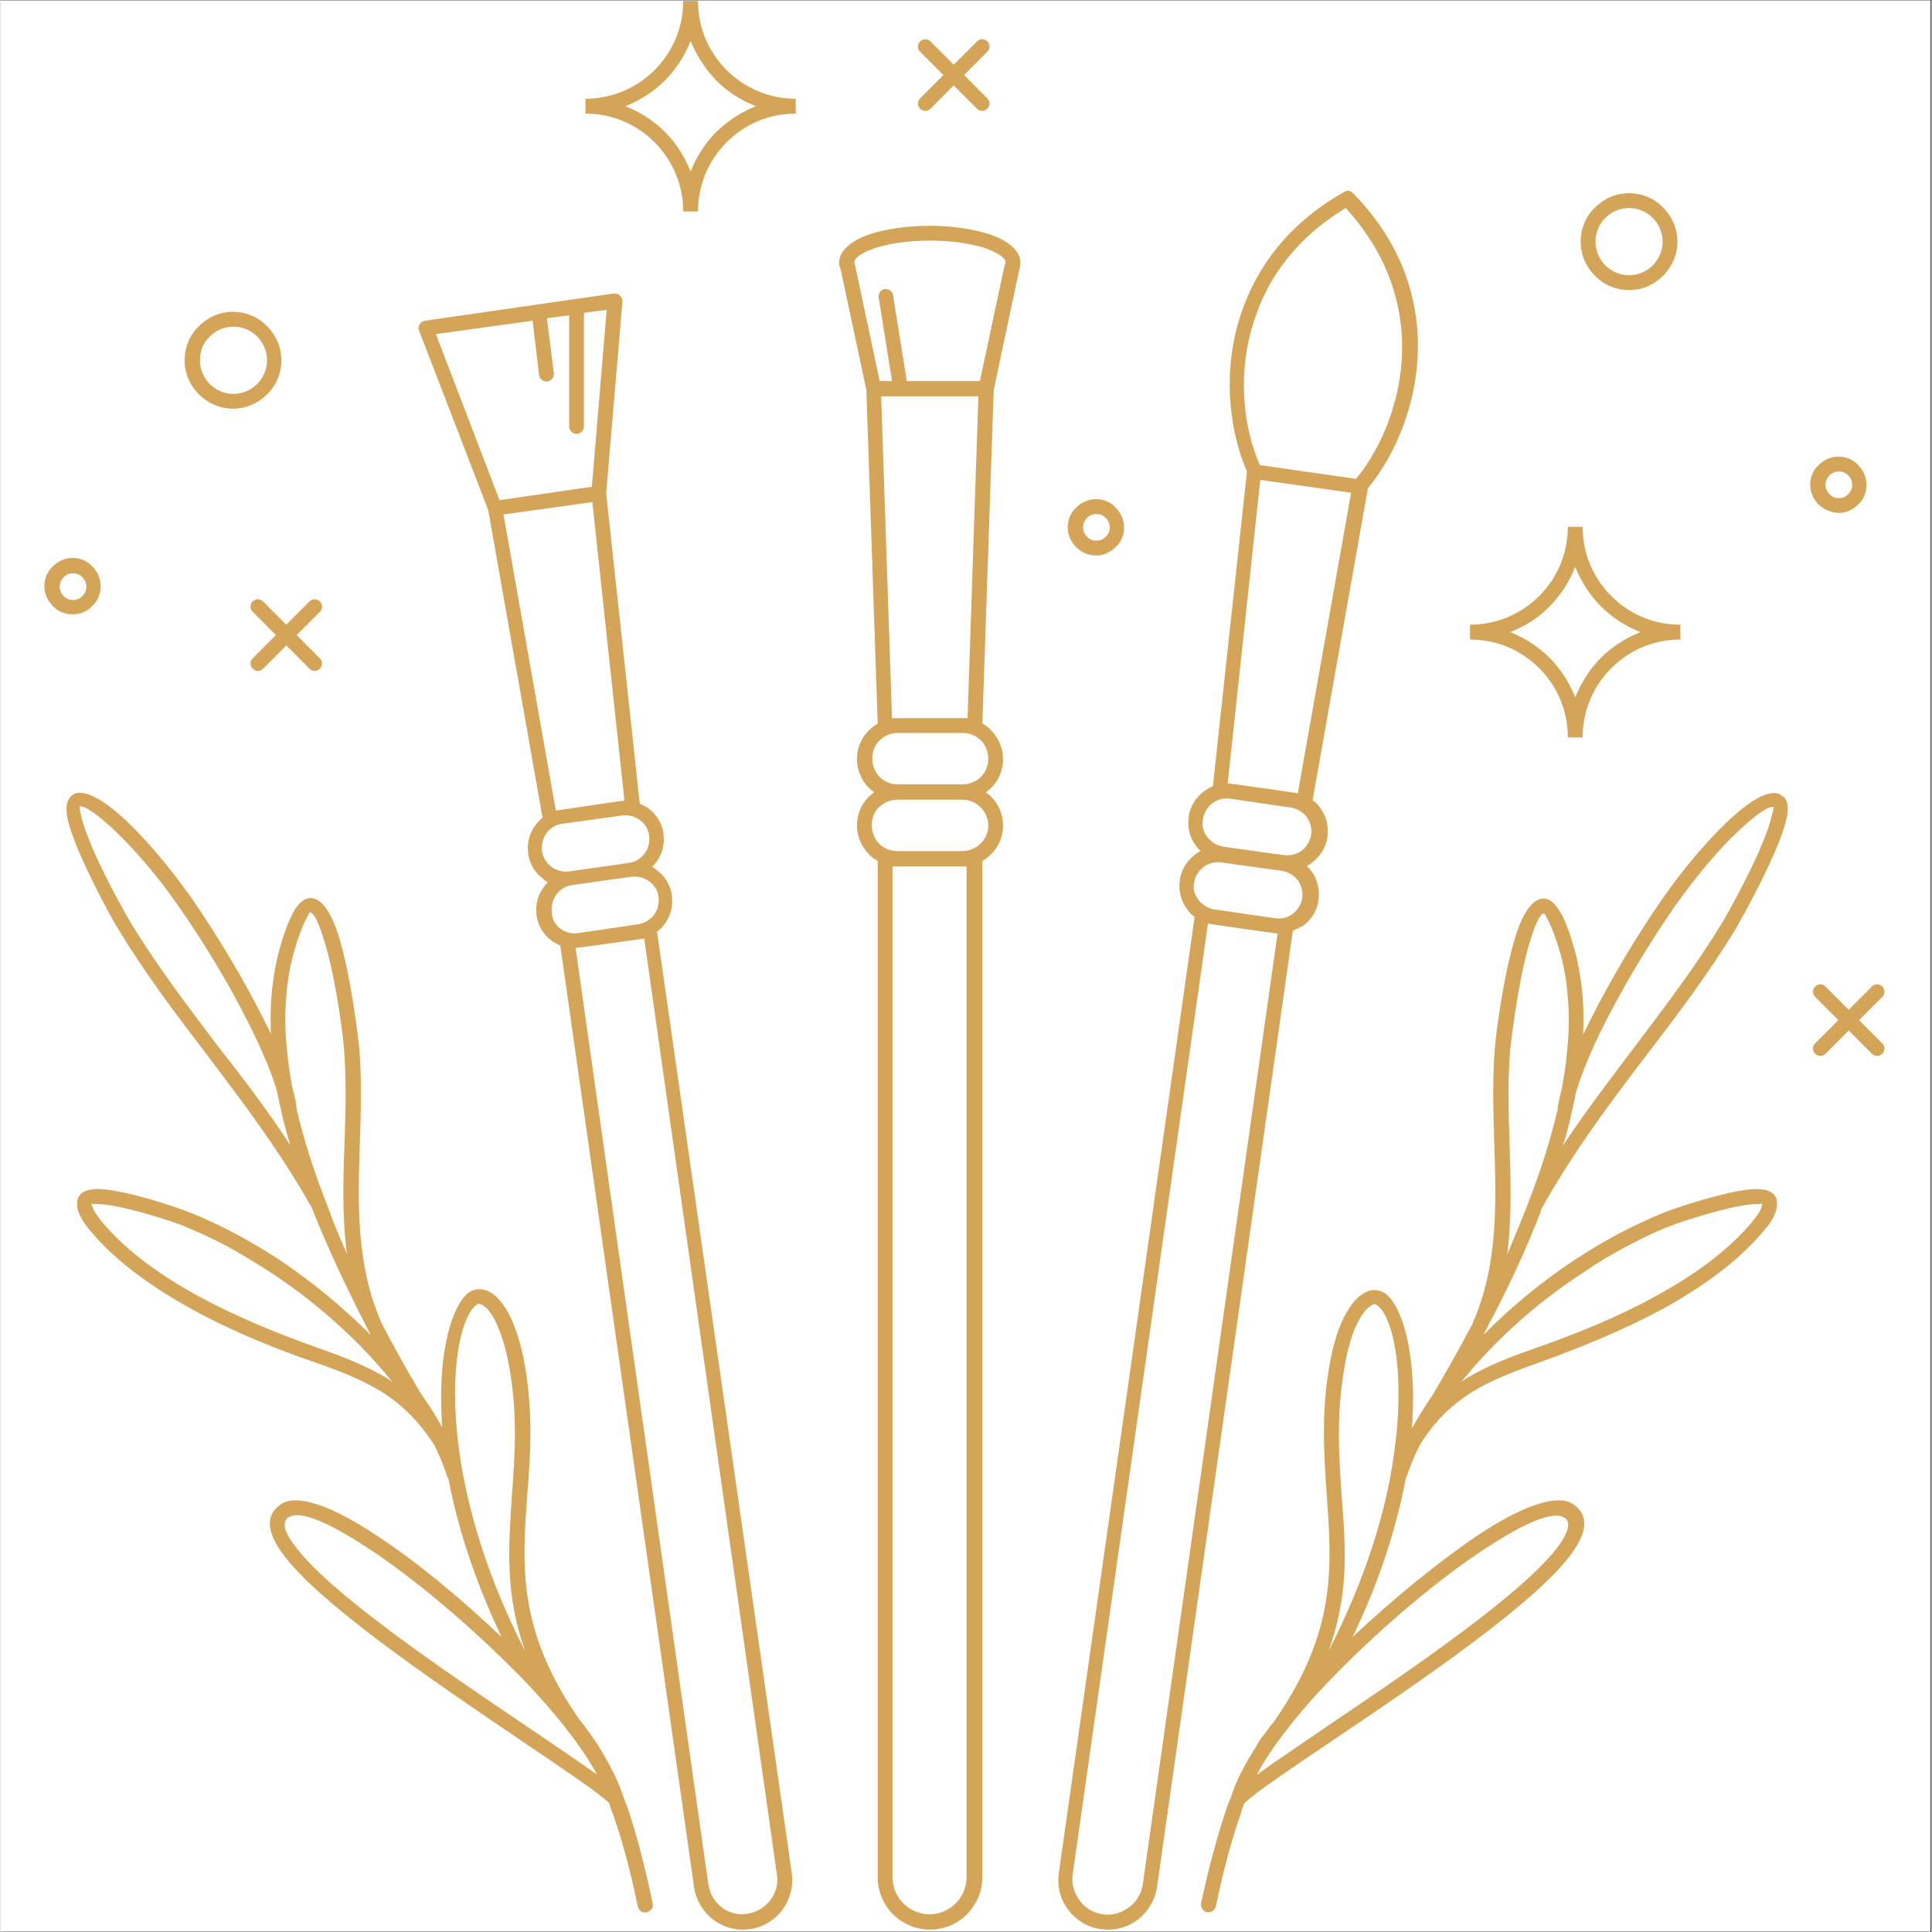 <svg xmlns="http://www.w3.org/2000/svg" xmlns:xlink="http://www.w3.org/1999/xlink" width="300" viewBox="0 0 224.88 225" height="300" preserveAspectRatio="xMidYMid meet"><rect x="0" y="0" width="224.88" height="225" fill="#333333" stroke="none"/><defs><clipPath id="db53338ce4"><path d="M 0 0.059 L 224.762 0.059 L 224.762 224.938 L 0 224.938 Z M 0 0.059 " clip-rule="nonzero"></path></clipPath><clipPath id="996394a48d"><path d="M 5.109 0.059 L 219.496 0.059 L 219.496 224.938 L 5.109 224.938 Z M 5.109 0.059 " clip-rule="nonzero"></path></clipPath></defs><g clip-path="url(#db53338ce4)"><path fill="#ffffff" d="M 0 0.059 L 224.879 0.059 L 224.879 224.941 L 0 224.941 Z M 0 0.059 " fill-opacity="1" fill-rule="nonzero"></path><path fill="#ffffff" d="M 0 0.059 L 224.879 0.059 L 224.879 224.941 L 0 224.941 Z M 0 0.059 " fill-opacity="1" fill-rule="nonzero"></path></g><g clip-path="url(#996394a48d)"><path fill="#d4a558" d="M 33.281 72.754 L 35.984 70.047 C 36.328 69.703 36.848 69.703 37.191 70.047 C 37.535 70.391 37.535 70.91 37.191 71.254 L 34.488 73.961 L 37.191 76.668 C 37.535 77.012 37.535 77.531 37.191 77.875 C 36.848 78.223 36.328 78.223 35.984 77.875 L 33.281 75.172 L 30.578 77.875 C 30.234 78.223 29.719 78.223 29.371 77.875 C 29.027 77.531 29.027 77.012 29.371 76.668 L 32.074 73.961 L 29.371 71.254 C 29.027 70.91 29.027 70.391 29.371 70.047 C 29.719 69.703 30.234 69.703 30.578 70.047 Z M 179.195 77.816 C 177.125 75.746 174.309 74.48 171.145 74.48 L 171.145 72.754 L 171.32 72.754 C 174.367 72.695 177.184 71.43 179.195 69.414 C 181.266 67.34 182.531 64.52 182.531 61.355 L 184.254 61.355 C 184.254 64.52 185.52 67.34 187.59 69.414 C 189.66 71.484 192.477 72.754 195.637 72.754 L 195.637 74.48 C 192.477 74.48 189.66 75.746 187.59 77.816 C 185.52 79.891 184.254 82.711 184.254 85.875 L 182.531 85.875 C 182.531 82.711 181.266 79.891 179.195 77.816 Z M 175.805 73.617 C 177.527 74.305 179.078 75.285 180.402 76.609 C 181.723 77.934 182.703 79.488 183.391 81.215 C 184.082 79.488 185.117 77.875 186.383 76.609 C 187.645 75.344 189.258 74.305 190.98 73.617 C 189.258 72.926 187.703 71.945 186.383 70.621 C 185.117 69.355 184.082 67.746 183.391 66.016 C 182.703 67.746 181.727 69.297 180.402 70.621 C 179.137 71.945 177.586 72.926 175.805 73.617 Z M 84.562 8.164 C 86.633 10.238 89.508 11.504 92.613 11.504 L 92.613 13.23 C 89.449 13.23 86.633 14.496 84.562 16.57 C 82.496 18.641 81.23 21.465 81.23 24.629 L 79.504 24.629 C 79.504 21.465 78.238 18.641 76.172 16.57 C 74.102 14.496 71.285 13.23 68.121 13.23 L 68.121 11.504 L 68.293 11.504 C 71.34 11.445 74.156 10.18 76.172 8.164 C 78.238 6.094 79.504 3.273 79.504 0.105 L 81.23 0.105 C 81.23 3.273 82.496 6.094 84.562 8.164 Z M 87.957 12.367 C 86.23 11.676 84.68 10.699 83.355 9.375 C 82.094 8.051 81.059 6.496 80.367 4.77 C 79.676 6.496 78.699 8.051 77.379 9.375 C 76.113 10.641 74.504 11.676 72.777 12.367 C 74.504 13.059 76.055 14.039 77.379 15.359 C 78.699 16.684 79.676 18.238 80.367 19.965 C 81.059 18.238 82.094 16.629 83.355 15.359 C 84.68 14.094 86.23 13.059 87.957 12.367 Z M 118.773 30.559 C 118.773 30.73 118.773 30.848 118.715 31.02 L 118.715 31.078 C 118.715 31.191 118.656 31.25 118.656 31.363 L 115.668 45.41 L 114.344 84.266 C 114.746 84.496 115.094 84.727 115.379 85.07 C 116.242 85.934 116.758 87.145 116.758 88.41 C 116.758 89.734 116.242 90.887 115.379 91.75 C 115.207 91.922 114.977 92.094 114.746 92.266 C 114.977 92.438 115.207 92.613 115.379 92.785 L 115.438 92.844 C 116.242 93.707 116.758 94.855 116.758 96.125 C 116.758 97.445 116.242 98.598 115.379 99.461 C 115.094 99.75 114.746 100.039 114.344 100.27 L 114.344 218.617 C 114.344 220.289 113.656 221.785 112.562 222.938 C 111.469 224.031 109.918 224.719 108.25 224.719 C 106.582 224.719 105.031 224.031 103.938 222.938 C 102.848 221.844 102.156 220.289 102.156 218.617 L 102.156 100.27 C 101.754 100.039 101.41 99.809 101.121 99.461 C 100.258 98.598 99.742 97.391 99.742 96.125 C 99.742 94.801 100.258 93.648 101.121 92.785 C 101.293 92.613 101.523 92.438 101.754 92.266 C 101.523 92.094 101.293 91.922 101.121 91.75 C 100.258 90.887 99.742 89.676 99.742 88.41 C 99.742 87.086 100.258 85.934 101.121 85.07 C 101.41 84.781 101.754 84.496 102.156 84.266 L 100.836 45.41 L 97.844 31.363 C 97.785 31.25 97.785 31.133 97.73 31.02 C 97.672 30.848 97.672 30.73 97.672 30.559 C 97.672 29.234 98.996 28.082 101.062 27.336 C 102.902 26.703 105.434 26.297 108.191 26.297 C 110.953 26.297 113.48 26.703 115.32 27.336 C 117.449 28.082 118.773 29.234 118.773 30.559 Z M 111.988 100.902 L 103.883 100.902 L 103.883 218.617 C 103.883 219.828 104.398 220.922 105.145 221.668 C 105.895 222.418 107.043 222.938 108.191 222.938 C 109.398 222.938 110.492 222.418 111.238 221.668 C 112.047 220.863 112.504 219.77 112.504 218.617 L 112.504 100.902 Z M 115.035 96.125 C 115.035 95.316 114.691 94.57 114.172 94.051 L 114.113 93.992 C 113.539 93.418 112.793 93.129 111.988 93.129 L 104.457 93.129 C 103.652 93.129 102.848 93.477 102.328 93.992 C 101.754 94.512 101.465 95.316 101.465 96.125 C 101.465 96.93 101.812 97.734 102.328 98.254 C 102.902 98.828 103.652 99.117 104.457 99.117 L 111.988 99.117 C 112.793 99.117 113.598 98.77 114.113 98.254 C 114.691 97.734 115.035 96.988 115.035 96.125 Z M 115.035 88.352 C 115.035 87.547 114.691 86.742 114.172 86.223 C 113.598 85.648 112.852 85.359 112.047 85.359 L 104.512 85.359 C 103.707 85.359 102.902 85.703 102.387 86.223 C 101.812 86.742 101.523 87.547 101.523 88.352 C 101.523 89.156 101.867 89.965 102.387 90.48 C 102.961 91.059 103.707 91.344 104.512 91.344 L 112.047 91.344 C 112.852 91.344 113.656 91 114.172 90.48 C 114.691 89.965 115.035 89.215 115.035 88.352 Z M 111.988 83.633 L 112.621 83.633 L 113.883 46.156 L 102.559 46.156 L 103.824 83.633 Z M 117.047 30.559 C 117.047 30.039 116.184 29.465 114.805 28.945 C 113.137 28.371 110.836 28.023 108.25 28.023 C 105.664 28.023 103.363 28.371 101.695 28.945 C 100.316 29.465 99.453 29.984 99.453 30.559 L 99.453 30.672 C 99.453 30.73 99.512 30.789 99.512 30.848 L 102.387 44.375 L 103.824 44.375 L 102.27 34.645 C 102.215 34.184 102.5 33.723 102.961 33.668 C 103.422 33.609 103.883 33.898 103.938 34.355 L 105.547 44.375 L 114.059 44.375 L 116.934 30.902 C 116.934 30.848 116.988 30.789 116.988 30.73 C 117.047 30.672 117.047 30.672 117.047 30.559 Z M 150.508 108.383 L 134.695 219.711 C 134.465 221.324 133.605 222.648 132.453 223.57 C 131.305 224.434 129.754 224.895 128.199 224.664 L 128.086 224.664 C 126.531 224.434 125.211 223.57 124.348 222.418 C 123.43 221.211 123.027 219.711 123.254 218.102 L 139.066 106.773 C 138.723 106.543 138.434 106.254 138.203 105.91 C 137.516 104.988 137.168 103.836 137.34 102.57 L 137.34 102.457 C 137.516 101.246 138.203 100.211 139.125 99.52 C 139.297 99.348 139.527 99.23 139.758 99.117 C 139.582 98.945 139.41 98.77 139.238 98.539 C 138.547 97.621 138.203 96.469 138.375 95.203 L 138.375 95.086 C 138.547 93.879 139.238 92.844 140.16 92.152 C 140.504 91.922 140.848 91.691 141.191 91.574 L 145.16 54.906 C 143.148 50.301 142.172 43.223 144.527 36.371 C 146.309 31.133 149.934 26.066 156.43 22.383 C 156.484 22.328 156.543 22.328 156.66 22.27 C 156.715 22.27 156.832 22.211 156.887 22.211 C 157.117 22.211 157.348 22.328 157.52 22.5 C 162.754 27.852 164.82 33.723 165.051 39.25 C 165.34 46.445 162.465 53.008 159.246 56.863 L 152.805 93.188 C 153.152 93.418 153.438 93.707 153.668 94.051 C 154.359 94.973 154.703 96.125 154.531 97.391 L 154.531 97.504 C 154.359 98.715 153.668 99.75 152.75 100.441 C 152.578 100.613 152.348 100.727 152.117 100.844 C 152.289 101.016 152.461 101.188 152.633 101.418 C 153.324 102.34 153.668 103.492 153.496 104.758 L 153.496 104.871 C 153.324 106.082 152.633 107.117 151.715 107.809 C 151.254 108.039 150.91 108.211 150.508 108.383 Z M 146.656 54.16 L 157.867 55.77 C 160.855 52.145 163.5 46.102 163.211 39.367 C 162.98 34.414 161.145 29.117 156.66 24.227 C 150.965 27.68 147.691 32.227 146.137 36.949 C 143.895 43.281 144.758 49.844 146.656 54.16 Z M 142.918 91.23 L 143.434 91.289 L 148.781 92.035 L 151.082 92.383 L 157.289 57.383 L 148.32 56.117 L 146.711 55.887 Z M 140.562 97.504 C 141.02 98.082 141.652 98.484 142.402 98.598 L 147.691 99.348 L 149.473 99.578 C 150.219 99.691 150.965 99.461 151.543 99.059 C 152.117 98.598 152.52 97.965 152.633 97.219 C 152.75 96.469 152.52 95.719 152.117 95.145 C 151.656 94.57 151.023 94.164 150.277 94.051 L 143.207 93.016 C 142.457 92.898 141.711 93.129 141.137 93.531 C 140.562 93.992 140.16 94.625 140.043 95.375 C 139.871 96.18 140.102 96.93 140.562 97.504 Z M 139.527 104.816 C 139.984 105.391 140.617 105.793 141.367 105.91 L 142.977 106.141 L 148.438 106.945 C 149.184 107.059 149.934 106.828 150.508 106.426 C 151.082 105.965 151.484 105.332 151.598 104.586 C 151.715 103.836 151.484 103.09 151.082 102.512 C 150.621 101.938 149.988 101.535 149.242 101.418 L 142.172 100.441 C 141.422 100.324 140.676 100.555 140.102 100.957 C 139.527 101.418 139.125 102.051 139.008 102.801 C 138.836 103.492 139.066 104.238 139.527 104.816 Z M 148.723 108.73 L 140.617 107.578 L 124.867 218.273 C 124.691 219.367 125.039 220.461 125.672 221.324 C 126.305 222.188 127.223 222.762 128.371 222.938 C 129.465 223.109 130.559 222.762 131.418 222.129 C 132.281 221.496 132.855 220.574 133.031 219.426 Z M 92.152 218.156 C 92.383 219.711 91.922 221.211 91.062 222.418 C 90.199 223.57 88.875 224.434 87.324 224.664 L 87.207 224.664 C 85.656 224.895 84.16 224.434 83.012 223.57 C 81.863 222.707 81 221.324 80.77 219.77 L 65.191 110.109 C 64.844 109.938 64.441 109.766 64.156 109.535 C 63.234 108.844 62.602 107.809 62.43 106.656 L 62.43 106.543 C 62.258 105.332 62.602 104.184 63.293 103.262 C 63.406 103.09 63.578 102.914 63.754 102.742 C 63.523 102.629 63.352 102.512 63.176 102.34 C 62.258 101.648 61.625 100.613 61.453 99.461 L 61.453 99.348 C 61.281 98.137 61.625 96.988 62.316 96.066 C 62.543 95.777 62.832 95.488 63.121 95.203 L 56.797 59.398 L 48.746 38.5 C 48.746 38.445 48.688 38.387 48.688 38.328 C 48.633 37.867 48.977 37.406 49.438 37.352 L 62.602 35.449 L 71.398 34.184 C 71.457 34.184 71.57 34.184 71.629 34.184 C 72.09 34.242 72.434 34.645 72.434 35.105 L 70.535 57.441 L 74.445 93.59 C 74.789 93.762 75.191 93.938 75.48 94.164 C 76.398 94.855 77.031 95.836 77.207 97.043 L 77.207 97.16 C 77.379 98.367 77.031 99.52 76.344 100.441 C 76.227 100.613 76.055 100.785 75.883 100.957 C 76.113 101.074 76.285 101.188 76.457 101.363 C 77.379 102.051 78.012 103.031 78.184 104.238 L 78.184 104.355 C 78.355 105.562 78.012 106.715 77.32 107.637 C 77.09 107.98 76.805 108.27 76.457 108.5 Z M 50.703 38.906 L 58.117 58.246 L 68.867 56.691 L 70.594 36.086 L 67.949 36.43 L 67.949 49.668 C 67.949 50.129 67.547 50.531 67.086 50.531 C 66.625 50.531 66.223 50.129 66.223 49.668 C 66.223 49.668 66.223 38.387 66.223 36.719 L 63.637 37.062 L 64.441 43.453 C 64.5 43.914 64.156 44.375 63.695 44.43 C 63.234 44.488 62.773 44.145 62.719 43.684 L 61.969 37.352 Z M 58.578 59.914 L 64.672 94.395 L 67.43 93.992 L 72.145 93.301 L 72.664 93.246 L 68.926 58.477 L 65.594 58.938 Z M 64.156 100.957 C 64.73 101.363 65.477 101.59 66.223 101.477 L 73.18 100.496 C 73.93 100.383 74.562 99.98 75.02 99.402 C 75.422 98.828 75.652 98.082 75.539 97.332 L 75.539 97.273 C 75.422 96.527 75.02 95.895 74.445 95.488 C 73.871 95.086 73.125 94.855 72.375 94.973 L 65.363 95.949 C 64.613 96.066 63.98 96.469 63.578 97.043 C 63.176 97.621 62.949 98.367 63.062 99.117 C 63.176 99.863 63.578 100.496 64.156 100.957 Z M 65.191 108.152 C 65.766 108.559 66.512 108.789 67.258 108.672 L 71.57 108.039 L 74.273 107.637 C 75.02 107.52 75.652 107.117 76.113 106.543 C 76.516 105.965 76.746 105.219 76.629 104.469 L 76.629 104.414 C 76.516 103.664 76.113 103.031 75.539 102.629 C 74.965 102.227 74.215 101.996 73.469 102.109 L 69.73 102.629 L 66.512 103.09 C 65.766 103.203 65.133 103.605 64.73 104.184 C 64.328 104.758 64.098 105.508 64.211 106.254 C 64.211 107.059 64.613 107.695 65.191 108.152 Z M 90.43 218.387 L 74.965 109.305 L 68.352 110.227 L 67.488 110.34 L 66.973 110.398 L 82.438 219.48 C 82.609 220.574 83.184 221.496 83.988 222.129 C 84.793 222.762 85.887 223.051 86.98 222.879 C 88.07 222.707 88.992 222.129 89.625 221.324 C 90.254 220.52 90.602 219.48 90.43 218.387 Z M 208 95.316 C 207.77 96.352 207.309 97.621 206.734 99 C 205.125 102.801 202.594 107.289 202.133 108.098 C 198.914 113.391 195.352 118.113 191.727 122.832 C 187.473 128.418 183.219 134.059 179.484 140.734 C 179.426 140.852 179.367 140.965 179.367 141.137 C 177.699 145.457 175.574 150.059 172.984 154.895 L 172.93 155.012 C 172.871 155.184 172.758 155.355 172.699 155.473 C 175.859 152.246 179.539 149.195 183.508 146.605 C 185.176 145.512 186.84 144.535 188.566 143.613 C 190.234 142.75 191.957 141.945 193.625 141.254 C 194.43 140.906 198.973 139.352 202.305 138.719 C 203.285 138.547 204.145 138.434 204.836 138.488 C 205.812 138.547 206.504 138.836 206.789 139.527 C 206.848 139.582 206.848 139.699 206.848 139.812 C 206.965 140.332 206.848 140.906 206.562 141.539 C 206.332 142.117 205.93 142.691 205.41 143.27 C 202.422 146.895 198.109 149.945 193.512 152.477 C 188.91 154.953 184.023 156.91 179.77 158.465 C 176.723 159.559 174.02 160.535 171.605 161.977 C 169.25 163.414 167.121 165.316 165.281 168.309 C 164.707 169.461 164.191 170.668 163.844 171.762 C 163.789 171.879 163.73 171.992 163.672 172.105 C 162.637 177.574 160.738 183.852 157.465 190.645 C 162.176 186.211 167.523 181.836 172.066 178.785 C 177.012 175.504 181.266 173.836 183.219 175.215 L 183.277 175.273 C 185 176.539 184.715 178.438 183.105 180.742 C 179.023 186.555 165.34 195.824 155.336 202.559 C 150.336 205.953 146.254 208.66 144.871 209.984 C 144.699 210.387 144.527 210.848 144.414 211.309 C 143.379 214.242 142.402 217.871 141.539 222.016 C 141.422 222.477 140.965 222.762 140.504 222.707 C 140.043 222.59 139.754 222.129 139.812 221.668 C 140.734 217.41 141.711 213.785 142.746 210.734 C 142.918 210.215 143.09 209.754 143.32 209.234 C 143.781 207.797 144.527 206.184 145.504 204.574 C 145.734 204.172 146.023 203.711 146.254 203.363 C 146.254 203.363 146.254 203.363 146.254 203.309 C 146.539 202.848 146.828 202.387 147.172 201.984 C 147.574 201.406 147.977 200.891 148.438 200.312 C 155.566 190.008 155.047 182.527 154.473 174.352 C 154.129 169.402 153.727 164.277 154.934 158.121 C 155.395 155.934 155.969 154.203 156.715 152.938 C 157.234 152.016 157.809 151.27 158.383 150.867 C 159.074 150.348 159.82 150.117 160.453 150.289 C 160.684 150.348 160.855 150.406 161.086 150.52 C 163.098 151.672 165.051 157.484 164.363 166.352 C 165.109 165.027 165.914 163.703 166.836 162.379 C 168.445 159.617 169.996 156.91 171.375 154.262 C 174.422 147.414 174.191 140.332 173.965 133.195 C 173.848 129.512 173.734 125.824 174.02 122.141 C 174.137 120.586 174.941 114.254 176.207 109.824 C 177.012 106.945 178.102 104.816 179.598 104.641 C 180.516 104.586 181.266 105.449 181.898 106.656 C 182.703 108.27 183.336 110.629 183.508 111.32 C 183.91 113.047 184.195 114.891 184.312 116.848 C 184.371 117.996 184.371 119.266 184.312 120.473 C 184.598 119.898 184.887 119.32 185.176 118.746 C 187.473 114.141 190.52 109.016 193.684 104.469 C 196.156 100.957 198.914 97.734 201.273 95.547 C 203.742 93.188 205.984 91.922 207.191 92.496 L 207.367 92.613 C 208.172 93.016 208.285 93.992 208 95.316 Z M 154.645 192.312 C 159.016 183.793 161.316 176.078 162.234 169.691 C 163.73 159.617 162.062 152.996 160.223 151.961 C 160.164 151.961 160.164 151.902 160.109 151.902 C 159.934 151.844 159.707 151.961 159.418 152.191 C 159.016 152.477 158.613 152.996 158.211 153.746 C 157.578 154.84 157.062 156.391 156.66 158.465 C 155.508 164.395 155.852 169.461 156.199 174.293 C 156.66 180.168 157.062 185.75 154.645 192.312 Z M 155.797 194.672 C 153.035 197.434 150.562 200.312 148.609 203.02 C 148.035 203.824 147.516 204.629 147 205.438 C 146.77 205.84 146.539 206.242 146.309 206.703 C 148.32 205.207 151.141 203.363 154.301 201.176 C 164.191 194.5 177.699 185.348 181.609 179.82 C 182.586 178.383 182.875 177.289 182.184 176.77 L 182.129 176.77 C 180.863 175.848 177.297 177.461 172.93 180.34 C 167.523 183.852 161.027 189.375 155.797 194.672 Z M 171.32 159.5 C 170.918 159.961 170.516 160.48 170.113 160.941 L 170.688 160.535 C 173.273 158.984 176.031 157.945 179.195 156.852 C 183.391 155.355 188.223 153.457 192.707 150.98 C 197.133 148.562 201.273 145.629 204.09 142.176 C 204.492 141.656 204.836 141.195 205.008 140.793 C 205.125 140.504 205.18 140.332 205.18 140.16 C 205.125 140.16 205.008 140.219 204.777 140.219 C 204.203 140.219 203.457 140.273 202.594 140.445 C 199.434 141.023 195.062 142.52 194.258 142.863 C 192.59 143.496 190.98 144.305 189.371 145.168 C 187.703 146.031 186.035 147.008 184.484 148.102 C 179.484 151.328 174.941 155.297 171.32 159.5 Z M 177.758 140.504 C 179.309 136.531 180.516 132.793 181.32 129.281 C 181.379 128.531 181.609 127.668 181.84 126.746 C 182.07 125.367 182.301 124.043 182.414 122.719 C 182.645 120.645 182.703 118.746 182.586 116.902 C 182.473 115.062 182.242 113.336 181.84 111.723 C 181.668 111.09 181.094 108.902 180.344 107.406 C 180.059 106.828 179.828 106.371 179.77 106.371 C 179.195 106.426 178.562 108.098 177.93 110.285 C 176.723 114.602 175.977 120.762 175.805 122.316 C 175.516 126 175.629 129.566 175.746 133.195 C 175.859 137.512 176.031 141.828 175.457 146.145 C 176.262 144.133 177.066 142.289 177.758 140.504 Z M 206.504 93.992 C 205.93 93.82 204.375 94.914 202.422 96.758 C 200.121 98.887 197.477 102.051 195.062 105.449 C 191.957 109.883 188.969 114.945 186.668 119.492 C 185.23 122.371 184.141 125.02 183.508 127.094 C 183.336 127.957 183.16 128.82 182.934 129.684 C 182.934 129.742 182.934 129.742 182.934 129.797 C 182.645 131.008 182.355 132.215 181.953 133.426 C 184.656 129.336 187.531 125.598 190.348 121.855 C 193.914 117.133 197.477 112.473 200.641 107.234 C 201.098 106.426 203.57 102.109 205.125 98.367 C 205.641 97.102 206.102 95.895 206.273 94.973 C 206.445 94.453 206.504 94.051 206.504 93.992 Z M 75.941 221.668 C 76.055 222.129 75.77 222.59 75.25 222.707 C 74.789 222.82 74.332 222.531 74.215 222.016 C 73.352 217.812 72.375 214.242 71.34 211.309 C 71.168 210.848 70.996 210.445 70.883 209.984 C 69.5 208.66 65.418 205.953 60.418 202.559 C 50.473 195.824 36.789 186.555 32.707 180.742 C 31.098 178.438 30.809 176.539 32.535 175.273 L 32.594 175.215 C 34.547 173.836 38.801 175.504 43.746 178.785 C 48.344 181.777 53.633 186.152 58.348 190.645 C 55.129 183.852 53.172 177.574 52.141 172.105 C 52.023 171.992 51.965 171.934 51.965 171.762 C 51.562 170.609 51.105 169.461 50.527 168.309 C 48.633 165.371 46.562 163.414 44.207 161.977 C 41.789 160.535 39.09 159.5 36.043 158.465 C 31.785 156.969 26.898 155.012 22.301 152.477 C 17.703 149.945 13.391 146.895 10.398 143.27 C 9.883 142.633 9.48 142.059 9.25 141.539 C 8.961 140.965 8.848 140.391 8.961 139.812 C 8.961 139.699 9.02 139.641 9.02 139.527 C 9.309 138.836 9.996 138.547 10.977 138.488 C 11.664 138.434 12.586 138.547 13.504 138.719 C 16.84 139.297 21.324 140.906 22.188 141.254 C 23.91 141.945 25.578 142.75 27.246 143.613 C 28.969 144.535 30.637 145.512 32.305 146.605 C 36.215 149.195 39.895 152.246 43.113 155.473 C 43.055 155.297 42.941 155.125 42.883 155.012 L 42.824 154.895 C 40.297 150.004 38.168 145.457 36.445 141.137 C 36.387 141.023 36.328 140.906 36.328 140.793 C 32.594 134.113 28.281 128.473 24.082 122.891 C 20.461 118.172 16.898 113.449 13.676 108.152 C 13.16 107.348 10.688 102.859 9.078 99.059 C 8.504 97.676 8.043 96.41 7.812 95.375 C 7.527 94.051 7.699 93.016 8.445 92.555 L 8.617 92.438 C 9.883 91.922 12.066 93.188 14.539 95.488 C 16.898 97.676 19.656 100.957 22.129 104.414 C 25.234 108.902 28.336 114.082 30.637 118.688 C 30.926 119.266 31.211 119.84 31.5 120.414 C 31.441 119.148 31.441 117.941 31.5 116.789 C 31.613 114.832 31.902 112.988 32.305 111.262 C 32.477 110.57 33.109 108.211 33.914 106.602 C 34.488 105.391 35.293 104.527 36.215 104.586 C 37.652 104.699 38.801 106.887 39.605 109.766 C 40.871 114.254 41.617 120.531 41.789 122.086 C 42.078 125.77 41.965 129.512 41.848 133.137 C 41.617 140.273 41.387 147.355 44.434 154.203 C 45.816 156.852 47.309 159.559 48.977 162.32 C 49.898 163.645 50.758 164.969 51.449 166.234 C 50.758 157.43 52.715 151.559 54.727 150.406 C 54.898 150.289 55.129 150.234 55.359 150.176 C 56.047 150.059 56.738 150.234 57.43 150.75 C 58.004 151.211 58.578 151.902 59.094 152.824 C 59.785 154.09 60.418 155.816 60.879 158.004 C 62.086 164.164 61.738 169.344 61.336 174.238 C 60.762 182.355 60.188 189.836 67.375 200.199 C 67.836 200.773 68.238 201.293 68.641 201.867 C 68.984 202.328 69.27 202.789 69.559 203.191 C 69.559 203.191 69.559 203.191 69.559 203.25 C 69.848 203.652 70.078 204.055 70.305 204.457 C 71.285 206.129 72.031 207.68 72.492 209.121 C 72.664 209.582 72.836 210.098 73.066 210.617 C 74.102 213.785 75.078 217.41 75.941 221.668 Z M 33.742 133.367 C 33.398 132.156 33.051 130.949 32.766 129.742 C 32.766 129.684 32.766 129.684 32.766 129.625 C 32.535 128.762 32.363 127.898 32.188 127.035 C 31.559 124.906 30.465 122.316 29.027 119.438 C 26.785 114.891 23.738 109.824 20.633 105.391 C 18.277 101.996 15.574 98.887 13.273 96.699 C 11.32 94.855 9.77 93.762 9.191 93.938 C 9.191 93.992 9.25 94.395 9.367 94.914 C 9.539 95.836 9.996 96.988 10.516 98.312 C 12.066 102.051 14.539 106.371 15 107.176 C 18.16 112.414 21.727 117.078 25.289 121.797 C 28.223 125.539 31.098 129.281 33.742 133.367 Z M 40.352 146.031 C 39.777 141.77 39.895 137.453 40.066 133.078 C 40.18 129.512 40.297 125.883 40.008 122.199 C 39.895 120.703 39.145 114.543 37.883 110.168 C 37.25 107.98 36.617 106.312 36.043 106.254 C 35.984 106.254 35.754 106.715 35.465 107.289 C 34.719 108.789 34.145 110.973 33.973 111.609 C 33.57 113.219 33.34 115.004 33.223 116.789 C 33.109 118.629 33.168 120.586 33.398 122.602 C 33.512 123.926 33.742 125.25 33.973 126.633 C 34.258 127.555 34.43 128.418 34.488 129.164 C 35.293 132.676 36.5 136.418 38.055 140.391 C 38.742 142.289 39.492 144.133 40.352 146.031 Z M 45.066 160.535 L 45.641 160.941 C 45.238 160.48 44.836 159.961 44.434 159.5 C 40.812 155.297 36.27 151.328 31.328 148.102 C 29.719 147.066 28.109 146.09 26.441 145.168 C 24.832 144.305 23.164 143.555 21.555 142.863 C 20.75 142.52 16.438 141.023 13.219 140.445 C 12.355 140.273 11.609 140.219 11.031 140.219 C 10.801 140.219 10.629 140.16 10.629 140.16 C 10.629 140.332 10.688 140.504 10.801 140.793 C 10.977 141.195 11.32 141.656 11.723 142.176 C 14.539 145.629 18.68 148.562 23.105 150.98 C 27.59 153.398 32.418 155.355 36.617 156.852 C 39.723 157.945 42.48 158.984 45.066 160.535 Z M 53.52 169.691 C 54.496 176.078 56.738 183.793 61.109 192.312 C 58.75 185.75 59.152 180.168 59.555 174.238 C 59.898 169.402 60.301 164.395 59.094 158.406 C 58.691 156.391 58.117 154.84 57.543 153.688 C 57.141 152.938 56.738 152.422 56.336 152.133 C 56.047 151.902 55.816 151.844 55.645 151.844 C 55.59 151.844 55.59 151.844 55.531 151.902 C 53.691 152.996 52.023 159.617 53.52 169.691 Z M 69.445 206.645 C 69.215 206.184 68.984 205.781 68.754 205.438 C 68.293 204.629 67.719 203.824 67.145 203.02 C 65.418 200.602 63.293 198.125 60.934 195.652 C 60.59 195.305 60.301 194.961 59.957 194.672 C 54.727 189.375 48.23 183.852 42.77 180.281 C 38.398 177.402 34.836 175.793 33.57 176.711 L 33.512 176.711 C 32.766 177.289 33.051 178.383 34.086 179.762 C 37.996 185.348 51.508 194.441 61.395 201.121 C 64.613 203.309 67.43 205.207 69.445 206.645 Z M 107.102 12.656 C 107.445 13 107.965 13 108.309 12.656 L 111.012 9.949 L 113.711 12.656 C 114.059 13 114.574 13 114.918 12.656 C 115.266 12.309 115.266 11.793 114.918 11.445 L 112.219 8.742 L 114.918 6.035 C 115.266 5.691 115.266 5.172 114.918 4.828 C 114.574 4.48 114.059 4.48 113.711 4.828 L 111.012 7.531 L 108.309 4.828 C 107.965 4.48 107.445 4.48 107.102 4.828 C 106.754 5.172 106.754 5.691 107.102 6.035 L 109.805 8.742 L 107.102 11.445 C 106.754 11.793 106.754 12.309 107.102 12.656 Z M 216.449 118.805 L 219.152 116.098 C 219.496 115.754 219.496 115.234 219.152 114.891 C 218.805 114.543 218.289 114.543 217.945 114.891 L 215.242 117.594 L 212.539 114.891 C 212.195 114.543 211.676 114.543 211.332 114.891 C 210.988 115.234 210.988 115.754 211.332 116.098 L 214.035 118.805 L 211.332 121.508 C 210.988 121.855 210.988 122.371 211.332 122.719 C 211.676 123.062 212.195 123.062 212.539 122.719 L 215.242 120.012 L 217.945 122.719 C 218.289 123.062 218.805 123.062 219.152 122.719 C 219.496 122.371 219.496 121.855 219.152 121.508 Z M 185.691 32.113 C 184.656 31.078 184.023 29.695 184.023 28.141 C 184.023 26.586 184.656 25.148 185.691 24.168 C 186.727 23.133 188.105 22.5 189.66 22.5 C 191.211 22.5 192.648 23.133 193.625 24.168 C 194.66 25.203 195.293 26.586 195.293 28.141 C 195.293 29.695 194.66 31.078 193.625 32.113 C 192.59 33.148 191.211 33.781 189.66 33.781 C 188.105 33.781 186.668 33.148 185.691 32.113 Z M 185.75 28.141 C 185.75 29.234 186.207 30.211 186.898 30.902 C 187.59 31.594 188.566 32.055 189.66 32.055 C 190.75 32.055 191.727 31.594 192.418 30.902 C 193.109 30.211 193.566 29.234 193.566 28.141 C 193.566 27.047 193.109 26.066 192.418 25.379 C 191.727 24.688 190.75 24.227 189.66 24.227 C 188.566 24.227 187.59 24.688 186.898 25.379 C 186.207 26.066 185.75 27.047 185.75 28.141 Z M 23.105 45.926 C 22.07 44.891 21.438 43.512 21.438 41.957 C 21.438 40.402 22.07 38.961 23.105 37.984 C 24.141 36.949 25.52 36.316 27.074 36.316 C 28.625 36.316 30.062 36.949 31.039 37.984 C 32.074 39.02 32.707 40.402 32.707 41.957 C 32.707 43.512 32.074 44.949 31.039 45.926 C 30.004 46.965 28.625 47.598 27.074 47.598 C 25.578 47.598 24.141 46.965 23.105 45.926 Z M 23.223 41.957 C 23.223 43.051 23.68 44.027 24.371 44.719 C 25.059 45.41 26.039 45.871 27.129 45.871 C 28.223 45.871 29.199 45.41 29.891 44.719 C 30.578 44.027 31.039 43.051 31.039 41.957 C 31.039 40.863 30.578 39.883 29.891 39.191 C 29.199 38.5 28.223 38.043 27.129 38.043 C 26.039 38.043 25.059 38.5 24.371 39.191 C 23.625 39.883 23.223 40.863 23.223 41.957 Z M 8.387 71.543 C 7.469 71.543 6.664 71.199 6.09 70.566 C 5.512 69.988 5.109 69.184 5.109 68.262 C 5.109 67.34 5.457 66.535 6.09 65.961 C 6.664 65.383 7.469 64.98 8.387 64.98 C 9.309 64.98 10.113 65.328 10.688 65.961 C 11.262 66.535 11.664 67.34 11.664 68.262 C 11.664 69.184 11.32 69.988 10.688 70.566 C 10.113 71.199 9.309 71.543 8.387 71.543 Z M 7.352 69.414 C 7.641 69.703 7.984 69.875 8.445 69.875 C 8.906 69.875 9.25 69.703 9.539 69.414 C 9.824 69.125 9.996 68.781 9.996 68.32 C 9.996 67.918 9.824 67.516 9.539 67.227 C 9.25 66.938 8.906 66.766 8.445 66.766 C 7.984 66.766 7.641 66.938 7.352 67.227 C 7.066 67.516 6.895 67.859 6.895 68.32 C 6.895 68.723 7.066 69.125 7.352 69.414 Z M 125.27 63.715 C 124.691 63.141 124.289 62.332 124.289 61.414 C 124.289 60.492 124.637 59.684 125.27 59.109 C 125.844 58.535 126.648 58.133 127.566 58.133 C 128.488 58.133 129.293 58.477 129.867 59.109 C 130.441 59.684 130.844 60.492 130.844 61.414 C 130.844 62.332 130.5 63.141 129.867 63.715 C 129.293 64.289 128.488 64.695 127.566 64.695 C 126.707 64.695 125.902 64.348 125.27 63.715 Z M 126.074 61.414 C 126.074 61.816 126.246 62.219 126.531 62.508 C 126.82 62.793 127.164 62.965 127.625 62.965 C 128.086 62.965 128.43 62.793 128.719 62.508 C 129.004 62.219 129.176 61.871 129.176 61.414 C 129.176 61.008 129.004 60.605 128.719 60.32 C 128.43 60.031 128.086 59.859 127.625 59.859 C 127.223 59.859 126.82 60.031 126.531 60.32 C 126.246 60.605 126.074 61.008 126.074 61.414 Z M 127.566 58.188 Z M 211.734 58.766 C 211.16 58.188 210.758 57.383 210.758 56.461 C 210.758 55.539 211.102 54.734 211.734 54.16 C 212.309 53.582 213.113 53.18 214.035 53.18 C 214.953 53.18 215.758 53.527 216.336 54.16 C 216.91 54.734 217.312 55.539 217.312 56.461 C 217.312 57.383 216.969 58.188 216.336 58.766 C 215.758 59.34 214.953 59.742 214.035 59.742 C 213.172 59.684 212.367 59.34 211.734 58.766 Z M 212.539 56.461 C 212.539 56.863 212.711 57.27 213 57.555 C 213.289 57.844 213.633 58.016 214.094 58.016 C 214.551 58.016 214.898 57.844 215.184 57.555 C 215.473 57.27 215.645 56.922 215.645 56.461 C 215.645 56 215.473 55.656 215.184 55.367 C 214.898 55.082 214.551 54.906 214.094 54.906 C 213.633 54.906 213.289 55.082 213 55.367 C 212.711 55.656 212.539 56 212.539 56.461 Z M 212.539 56.461 " fill-opacity="1" fill-rule="nonzero"></path></g></svg>